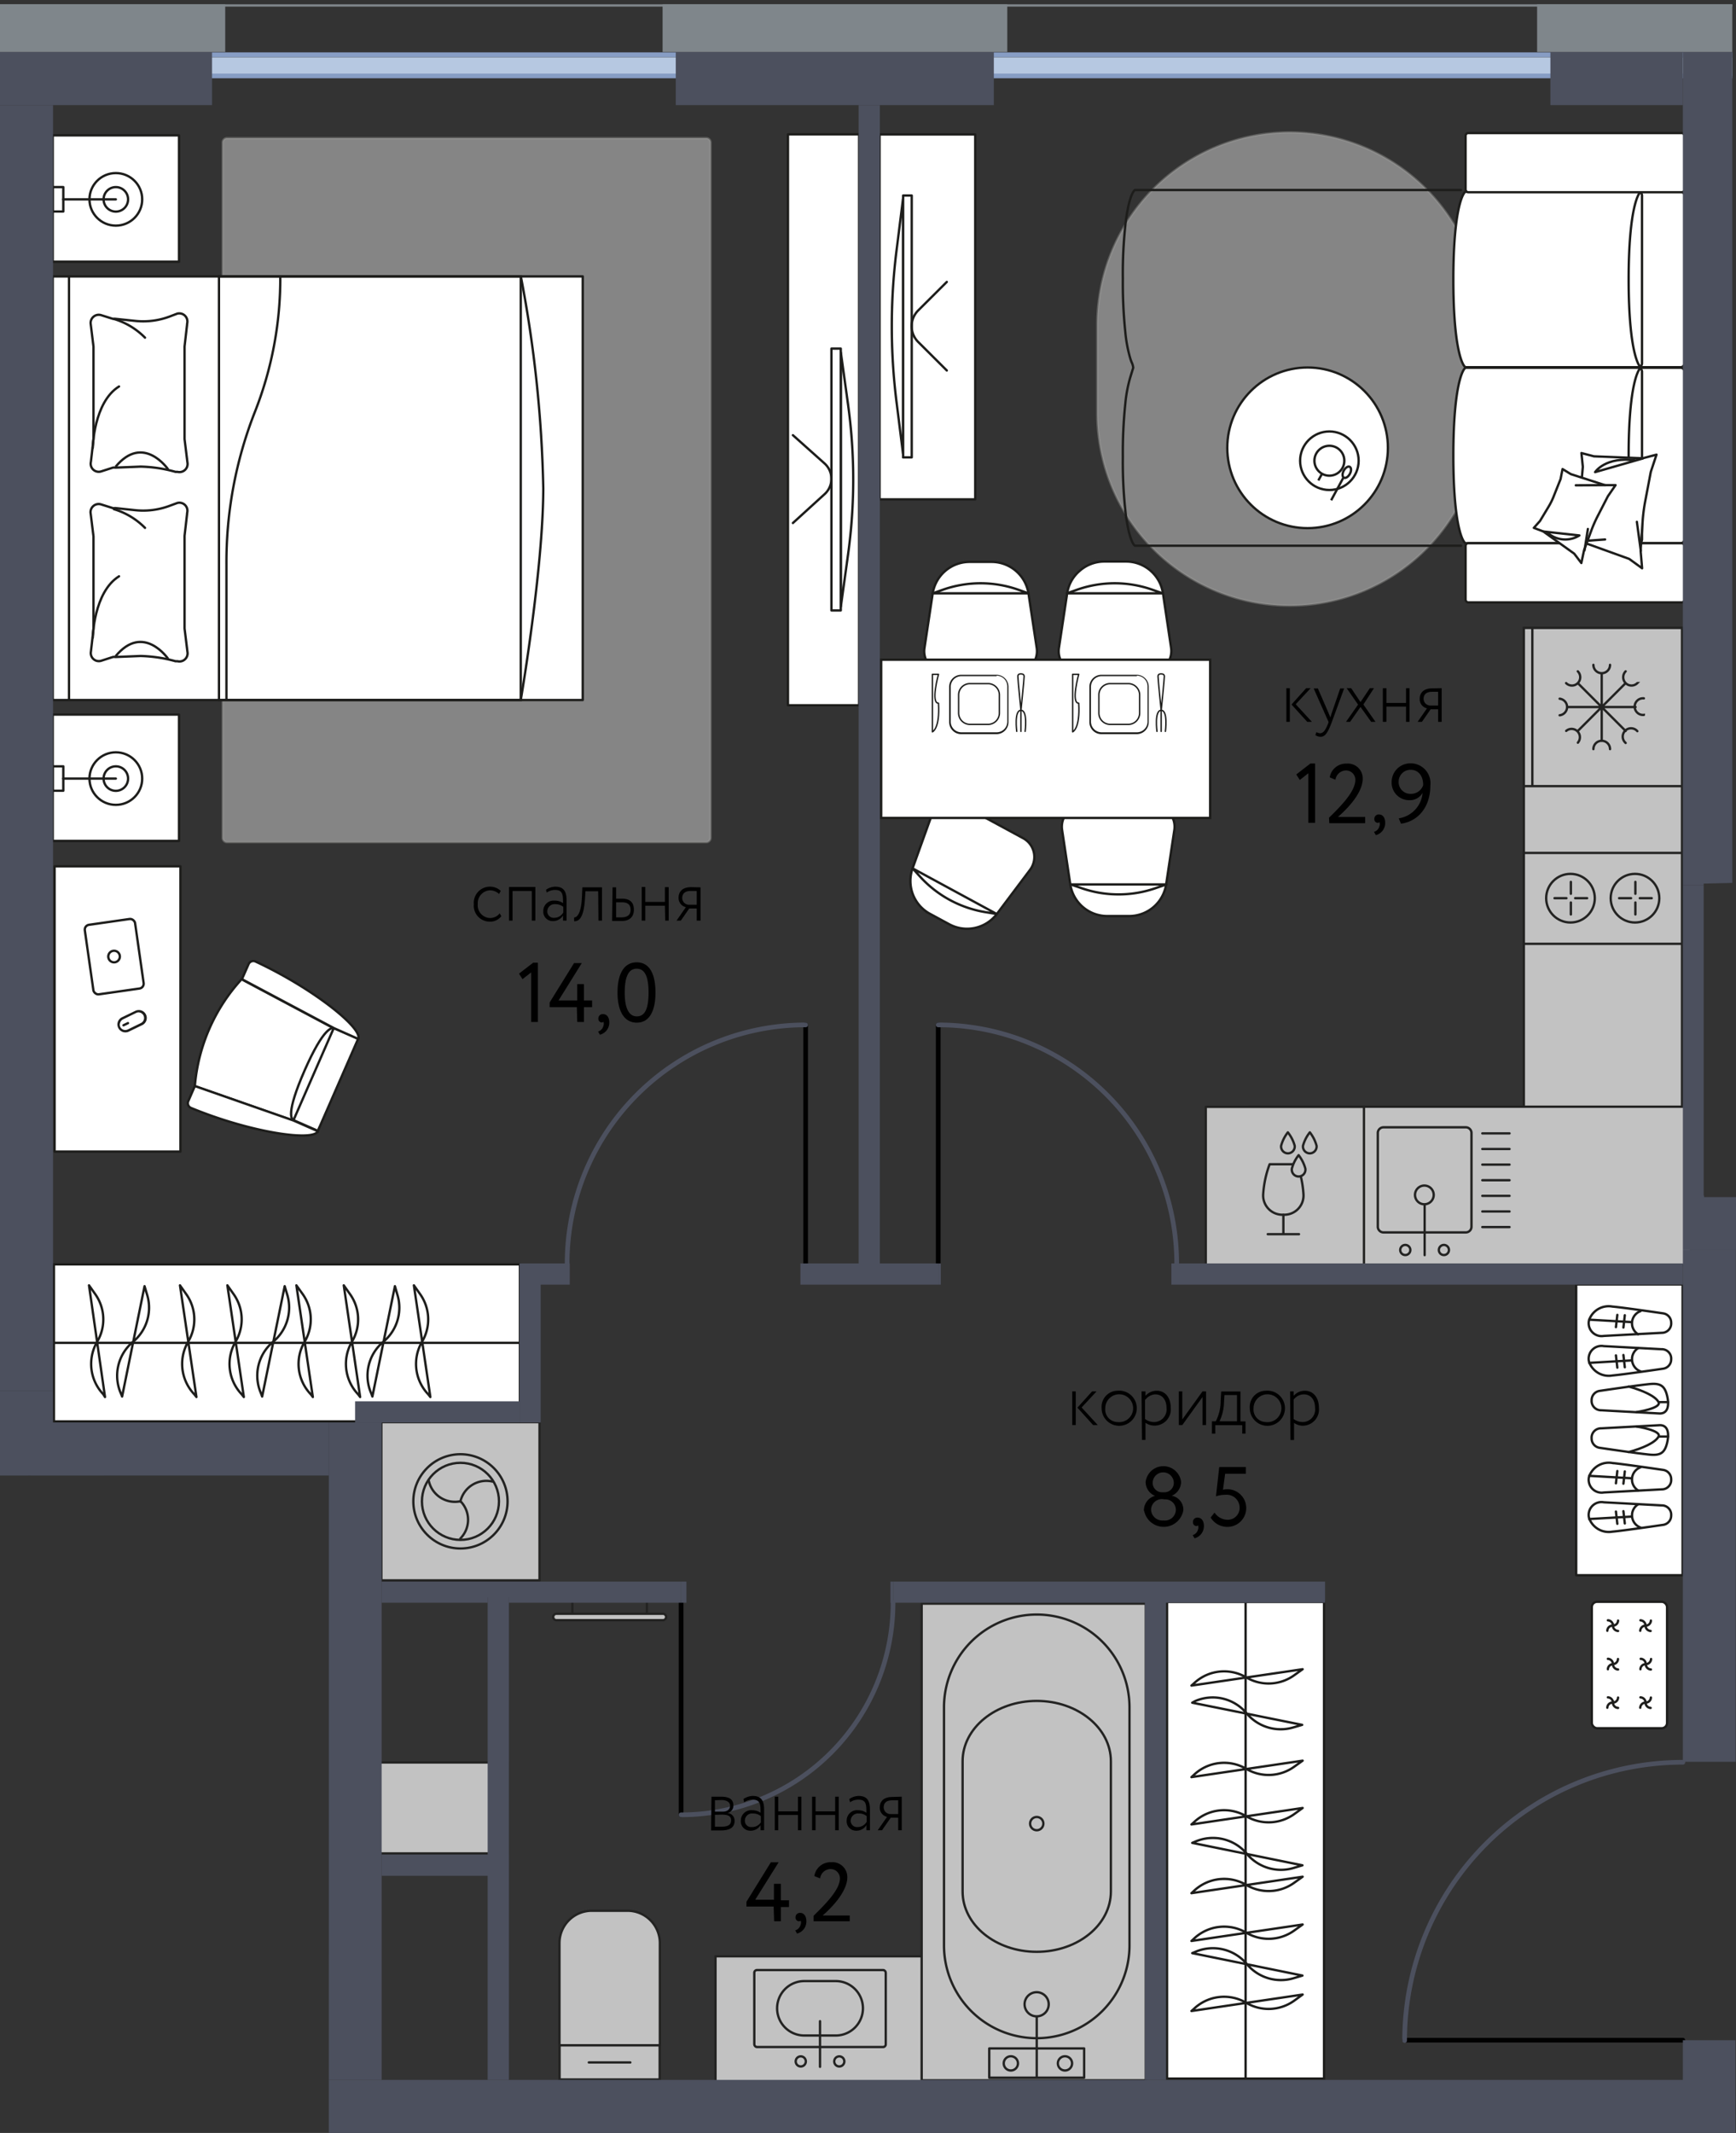 <svg version="1.1" xmlns="http://www.w3.org/2000/svg" xmlns:xlink="http://www.w3.org/1999/xlink" viewBox="281.74 0.475 185.683 228.088"><rect x="281.74" y="0.475" width="185.683" height="228.088" fill="#333333" stroke="none"/><path fill="none" d="M463.963 128.331v-33.37l3.063-.07V.761L281.74.475v157.788h35.17v70.3h150.453l.06-100.472-3.46.24z"></path><path fill="none" d="M461.411 8.767h-174.33v143.86h35.15v70.16h142.01v-34.45h-2.83V8.767z"></path><clipPath id="a"><path fill="none" d="M463.963 128.331v-33.37l3.063-.07V.761L281.74.475v157.788h35.17v70.3h150.453l.06-100.472-3.46.24z"></path></clipPath><g data-name="Layer 1-2" clip-path="url(#a)"><path fill="none" stroke="#878787" stroke-linecap="round" stroke-linejoin="round" stroke-width=".5" d="M193.87 109.223h87.87" data-name="зоны"></path><path d="M306.02 15.253h51.26a.46.46 0 0 1 .46.46v74.36a.46.46 0 0 1-.46.46h-51.26a.46.46 0 0 1-.46-.46v-74.36a.46.46 0 0 1 .46-.46Zm134.25 19.96v9.44a20.58 20.58 0 0 1-20.58 20.58 20.58 20.58 0 0 1-20.58-20.58v-9.44a20.58 20.58 0 0 1 20.58-20.58 20.58 20.58 0 0 1 20.58 20.58Z" opacity=".4" style="isolation:isolate" data-name="ковры" fill="#ffffff" stroke="#9d9d9c" stroke-miterlimit="10" stroke-width=".25"></path><g data-name="мебель-2"><path fill="#ffffff" stroke="#1d1d1b" stroke-linejoin="round" stroke-width=".25" d="M287.38 30.033h56.69v45.3h-56.69z"></path><path fill="none" stroke="#1d1d1b" stroke-miterlimit="10" stroke-width=".25" d="M305.16 30.033h32.28v45.3h-32.28z"></path><path d="m291.44 35.113.3 2.43v9.9l-.28 2.44a.86.86 0 0 0 1.11 1l1.24-.4a.75.75 0 0 1 .26 0l2.7-.11a14.91 14.91 0 0 1 3.74.56h.21a.87.87 0 0 0 1.07-1l-.31-2.5v-9.91l.29-2.51a.87.87 0 0 0-1.07-1l-.84.32a8.06 8.06 0 0 1-3.64.46l-2.17-.23a.78.78 0 0 1-.26 0l-1.24-.39a.87.87 0 0 0-1.11.94Z" fill="#ffffff" stroke="#1d1d1b" stroke-miterlimit="10" stroke-width=".25"></path><path d="M291.66 48.373s.09-4.88 2.81-6.57" fill="none" stroke="#1d1d1b" stroke-linecap="round" stroke-miterlimit="10" stroke-width=".25"></path><path d="M299.72 50.663s-2.65-3.87-5.62-.27" fill="none" stroke="#1d1d1b" stroke-miterlimit="10" stroke-width=".25"></path><path d="M293.92 34.583a7.84 7.84 0 0 1 3.33 2" fill="none" stroke="#1d1d1b" stroke-linecap="round" stroke-miterlimit="10" stroke-width=".25"></path><path d="m291.44 55.413.3 2.43v9.91l-.28 2.43a.86.86 0 0 0 1.11.95l1.24-.4a.75.75 0 0 1 .26 0l2.7-.11a15.39 15.39 0 0 1 3.74.56h.21a.87.87 0 0 0 1.07-1l-.31-2.5v-9.91l.29-2.51a.86.86 0 0 0-1.07-1l-.84.31a8.06 8.06 0 0 1-3.64.46l-2.17-.23a.78.78 0 0 1-.26 0l-1.24-.39a.87.87 0 0 0-1.11 1Z" fill="#ffffff" stroke="#1d1d1b" stroke-miterlimit="10" stroke-width=".25"></path><path d="M291.66 68.673s.09-4.87 2.81-6.57" fill="none" stroke="#1d1d1b" stroke-linecap="round" stroke-miterlimit="10" stroke-width=".25"></path><path d="M299.72 70.923s-2.65-3.87-5.62-.27" fill="none" stroke="#1d1d1b" stroke-miterlimit="10" stroke-width=".25"></path><path d="M293.92 54.923a7.84 7.84 0 0 1 3.33 2" fill="none" stroke="#1d1d1b" stroke-linecap="round" stroke-miterlimit="10" stroke-width=".25"></path><path d="M311.72 29.983a38.87 38.87 0 0 1-2.76 14.65 43.89 43.89 0 0 0-3 16.17v14.53m-16.84 0v-45.3m48.32 45.3s2.4-14 2.41-22.65a133.55 133.55 0 0 0-2.41-22.7" fill="none" stroke="#1d1d1b" stroke-miterlimit="10" stroke-width=".25"></path><path fill="#ffffff" stroke="#1d1d1b" stroke-linejoin="round" stroke-width=".25" d="M287.38 14.953h13.51v13.51h-13.51z"></path><ellipse cx="294.13" cy="21.793" rx="2.82" ry="2.81" fill="none" stroke="#1d1d1b" stroke-miterlimit="10" stroke-width=".25"></ellipse><circle cx="294.13" cy="21.793" r="1.31" fill="none" stroke="#1d1d1b" stroke-miterlimit="10" stroke-width=".25"></circle><path fill="none" stroke="#1d1d1b" stroke-linecap="round" stroke-linejoin="round" stroke-width=".25" d="M288.5 21.793h5.63"></path><path fill="none" stroke="#1d1d1b" stroke-linejoin="round" stroke-width=".25" d="M287.38 20.483h1.13v2.61h-1.13z"></path><path fill="#ffffff" stroke="#1d1d1b" stroke-linejoin="round" stroke-width=".25" d="M287.38 76.893h13.51v13.51h-13.51z"></path><ellipse cx="294.13" cy="83.733" rx="2.82" ry="2.81" fill="none" stroke="#1d1d1b" stroke-miterlimit="10" stroke-width=".25"></ellipse><circle cx="294.13" cy="83.733" r="1.31" fill="none" stroke="#1d1d1b" stroke-miterlimit="10" stroke-width=".25"></circle><path fill="none" stroke="#1d1d1b" stroke-linecap="round" stroke-linejoin="round" stroke-width=".25" d="M288.5 83.733h5.63"></path><path fill="none" stroke="#1d1d1b" stroke-linejoin="round" stroke-width=".25" d="M287.38 82.423h1.13v2.61h-1.13z"></path><circle cx="421.6" cy="48.363" r="8.59" fill="#ffffff" stroke="#1d1d1b" stroke-miterlimit="10" stroke-width=".25"></circle><circle cx="423.93" cy="49.743" r="3.13" fill="#ffffff" stroke="#1d1d1b" stroke-miterlimit="10" stroke-width=".25"></circle><circle cx="423.93" cy="49.743" r="1.6" fill="#ffffff" stroke="#1d1d1b" stroke-miterlimit="10" stroke-width=".25"></circle><path fill="none" stroke="#1d1d1b" stroke-miterlimit="10" stroke-width=".25" d="m423.16 51.113-.41.74m2.7-.34-1.33 2.46"></path><ellipse cx="425.795" cy="50.975" rx=".66" ry=".37" transform="rotate(-61.55 425.795 50.975)" fill="#ffffff" stroke="#1d1d1b" stroke-miterlimit="10" stroke-width=".25"></ellipse><path d="M461.49 58.563a.43.43 0 0 0 .43-.42v-17.93a.42.42 0 0 0-.43-.41h-4.23a.16.16 0 0 0-.1.07.48.48 0 0 0-.23-.07h-18.41c-.24 0-1.33 1.65-1.33 9.38s1.09 9.38 1.33 9.38h18.42a.48.48 0 0 0 .23-.07.22.22 0 0 0 .1.07Z" fill="#ffffff"></path><path d="M437.19 49.183c0-7.73 1.09-9.38 1.33-9.38h18.42a.42.42 0 0 1 .43.41v17.93a.42.42 0 0 1-.42.42h-18.43c-.26 0-1.33-1.64-1.33-9.38Z" fill="none" stroke="#1d1d1b" stroke-miterlimit="10" stroke-width=".25"></path><path d="M455.94 49.183c0-7.73 1.1-9.38 1.33-9.38h4.22a.42.42 0 0 1 .43.41v17.93a.43.43 0 0 1-.43.42h-4.23c-.22 0-1.32-1.64-1.32-9.38Z" fill="none" stroke="#1d1d1b" stroke-miterlimit="10" stroke-width=".25"></path><path d="M461.49 39.743a.43.43 0 0 0 .43-.42v-17.93a.43.43 0 0 0-.43-.42h-4.23a.22.22 0 0 0-.1.07.48.48 0 0 0-.23-.07h-18.41c-.24 0-1.33 1.66-1.33 9.38s1.09 9.39 1.33 9.39h18.42a.4.4 0 0 0 .23-.08c0 .05.08.08.1.08Z" fill="#ffffff"></path><path d="M437.19 30.353c0-7.72 1.09-9.38 1.33-9.38h18.42a.42.42 0 0 1 .43.41v17.94a.42.42 0 0 1-.42.42h-18.43c-.26 0-1.33-1.66-1.33-9.39Z" fill="none" stroke="#1d1d1b" stroke-miterlimit="10" stroke-width=".25"></path><path d="M455.94 30.353c0-7.72 1.1-9.38 1.33-9.38h4.22a.43.43 0 0 1 .43.42v17.93a.43.43 0 0 1-.43.42h-4.23c-.22 0-1.32-1.66-1.32-9.39Z" fill="none" stroke="#1d1d1b" stroke-miterlimit="10" stroke-width=".25"></path><rect x="438.5" y="14.703" width="23.41" height="6.33" rx=".28" fill="#ffffff" stroke="#1d1d1b" stroke-miterlimit="10" stroke-width=".25"></rect><rect x="438.5" y="58.563" width="23.41" height="6.33" rx=".28" fill="#ffffff" stroke="#1d1d1b" stroke-miterlimit="10" stroke-width=".25"></rect><path d="m449.26 58.243 1.5.11 5.24 1.89 1.38 1-.16-1.88.21-3.07a18.873 18.873 0 0 1 .29-2.26l.59-3.1.61-1.84-1.49.39h0l-5.2-.21h0l-1.34-.35.15 1.47-.22 2.5a12.092 12.092 0 0 1-.31 1.8l-.6 2.33-.65 1.22Z" fill="#ffffff" stroke="#1d1d1b" stroke-linecap="round" stroke-linejoin="round" stroke-width=".25"></path><path fill="none" stroke="#1d1d1b" stroke-linecap="round" stroke-linejoin="round" stroke-width=".25" d="m453.42 58.163-2.64.19"></path><path d="m457.45 49.503-5.1 1.46s1.1-1.72 4.38-1.25" fill="#ffffff" stroke="#1d1d1b" stroke-linecap="round" stroke-linejoin="round" stroke-width=".25"></path><path fill="none" stroke="#1d1d1b" stroke-linecap="round" stroke-linejoin="round" stroke-width=".25" d="m457.24 59.383-.42-3.11"></path><path d="m445.8 56.923 1 .38 3.32 2.38.76 1 .29-1.37.79-2.14a14.333 14.333 0 0 1 .69-1.55l1.07-2.08.82-1.19h-1.14l-3.65-1.18h0l-.88-.54-.21 1.07-.69 1.73a7.24 7.24 0 0 1-.59 1.22l-.92 1.53-.66.74Z" fill="#ffffff" stroke="#1d1d1b" stroke-linecap="round" stroke-linejoin="round" stroke-width=".25"></path><path d="m446.85 57.313 3.82.42a2.84 2.84 0 0 1-3.51-.39" fill="#ffffff" stroke="#1d1d1b" stroke-linecap="round" stroke-linejoin="round" stroke-width=".25"></path><path fill="none" stroke="#1d1d1b" stroke-linecap="round" stroke-linejoin="round" stroke-width=".25" d="m453.45 52.353-3.16.02m.93 6.96.36-2.29m-13.57-36.25h-34.85c-.11 0-.45.42-.75 1.82-.07.35-.15.76-.22 1.24a47.726 47.726 0 0 0-.35 6.43h0a50.38 50.38 0 0 0 .26 5.66 14.92 14.92 0 0 0 .54 2.88c.05.15.09.28.14.39a1.74 1.74 0 0 1 .17.59l-.31 1a14.92 14.92 0 0 0-.54 2.88 50.38 50.38 0 0 0-.26 5.66h0a48 48 0 0 0 .35 6.44c.07.48.15.88.22 1.23.3 1.4.64 1.82.75 1.82h34.85"></path><path fill="#ffffff" stroke="#1d1d1b" stroke-miterlimit="10" stroke-width=".25" d="M467.32 72.273h75.09v16.92h-75.09z"></path><path fill="none" stroke="#1d1d1b" stroke-miterlimit="10" stroke-width=".25" d="M542.41 80.743h-75.09"></path><path fill="#ffffff" stroke="#1d1d1b" stroke-miterlimit="10" stroke-width=".25" d="M287.51 135.683h49.84v16.79h-49.84z"></path><path fill="none" stroke="#1d1d1b" stroke-miterlimit="10" stroke-width=".25" d="M287.51 144.073h49.84"></path><path d="M404.72 72.413h-7.46a2.3 2.3 0 0 1-2.26-2.63l.88-5.83a3.92 3.92 0 0 1 1.34-2.43 4 4 0 0 1 2.59-1h2.38a4 4 0 0 1 3.94 3.39l.87 5.83a2.28 2.28 0 0 1-2.25 2.63l-.03.04Z" fill="#ffffff" stroke="#1d1d1b" stroke-miterlimit="10" stroke-width=".25"></path><path d="M406.1 63.923h-10.25l1.05-.37a12.1 12.1 0 0 1 8.14 0Z" fill="none" stroke="#1d1d1b" stroke-linejoin="round" stroke-width=".25"></path><path d="M390.37 72.413h-7.49a2.25 2.25 0 0 1-1.73-.8 2.29 2.29 0 0 1-.53-1.83l.88-5.83a4 4 0 0 1 3.93-3.39h2.38a4 4 0 0 1 3.94 3.39l.88 5.83a2.3 2.3 0 0 1-2.26 2.63Z" fill="#ffffff" stroke="#1d1d1b" stroke-miterlimit="10" stroke-width=".25"></path><path d="M391.75 63.923H381.5l1.05-.37a12.13 12.13 0 0 1 8.15 0Z" fill="none" stroke="#1d1d1b" stroke-linejoin="round" stroke-width=".25"></path><path d="m384.59 86.543 6.59 3.57a2.28 2.28 0 0 1 .73 3.38l-3.55 4.72a4 4 0 0 1-5.08 1.1l-2.09-1.13a4 4 0 0 1-1.84-4.85l2-5.56a2.3 2.3 0 0 1 3.24-1.23Z" fill="#ffffff" stroke="#1d1d1b" stroke-miterlimit="10" stroke-width=".25"></path><path d="m379.35 93.333 9 4.88-1.1-.18a12.11 12.11 0 0 1-7.16-3.88Z" fill="none" stroke="#1d1d1b" stroke-linejoin="round" stroke-width=".25"></path><path d="M397.6 86.583h7.49a2.3 2.3 0 0 1 2.26 2.63l-.88 5.84a4 4 0 0 1-3.94 3.38h-2.38a4 4 0 0 1-3.93-3.38l-.88-5.84a2.3 2.3 0 0 1 2.26-2.63Z" fill="#ffffff" stroke="#1d1d1b" stroke-miterlimit="10" stroke-width=".25"></path><path d="M396.26 95.053h10.25l-1.06.36a12.1 12.1 0 0 1-8.14 0Z" fill="none" stroke="#1d1d1b" stroke-linejoin="round" stroke-width=".25"></path><path fill="#ffffff" stroke="#1d1d1b" stroke-miterlimit="10" stroke-width=".25" d="M375.99 71.023h35.19v16.92h-35.19z"></path><path d="M399.57 72.663h3.78a1.21 1.21 0 0 1 1.21 1.21v3.78a1.21 1.21 0 0 1-1.21 1.21h-3.78a1.21 1.21 0 0 1-1.21-1.21v-3.78a1.21 1.21 0 0 1 1.21-1.21Z" fill="#ffffff"></path><path d="M403.34 72.733a1.14 1.14 0 0 1 1.14 1.14v3.77a1.14 1.14 0 0 1-1.14 1.14h-3.77a1.14 1.14 0 0 1-1.14-1.14v-3.72a1.14 1.14 0 0 1 1.14-1.14h3.77m0-.15h-3.77a1.29 1.29 0 0 0-1.31 1.27v3.79a1.29 1.29 0 0 0 1.29 1.29h3.77a1.29 1.29 0 0 0 1.29-1.29v-3.77a1.29 1.29 0 0 0-1.29-1.29Z" fill="#1d1d1b"></path><path d="M400.48 73.573h1.94a1.21 1.21 0 0 1 1.21 1.21v1.94a1.21 1.21 0 0 1-1.21 1.21h-1.94a1.21 1.21 0 0 1-1.21-1.21v-1.94a1.21 1.21 0 0 1 1.21-1.21Z" fill="#ffffff"></path><path d="M402.42 73.653a1.14 1.14 0 0 1 1.14 1.14v1.93a1.14 1.14 0 0 1-1.14 1.14h-1.93a1.14 1.14 0 0 1-1.14-1.14v-1.93a1.14 1.14 0 0 1 1.14-1.14h1.93m0-.15h-1.93a1.28 1.28 0 0 0-1.29 1.27v1.95a1.29 1.29 0 0 0 1.29 1.29h1.93a1.29 1.29 0 0 0 1.29-1.29v-1.93a1.29 1.29 0 0 0-1.29-1.29Z" fill="#1d1d1b"></path><path d="M396.47 72.583v6.15h0s.82-.31.65-3.06c-.86 0 0-3.09 0-3.09Zm9.92 6.1s.3-2.25-.45-2.25h0v2.25m-.45 0s-.3-2.25.45-2.25h0v2.25m0-2.25s.34-3.33.34-3.63-.34-.26-.34-.26-.34-.05-.34.26.34 3.63.34 3.63Z" fill="#ffffff" stroke="#1d1d1b" stroke-linecap="round" stroke-linejoin="round" stroke-width=".15"></path><path d="M384.57 72.663h3.78a1.21 1.21 0 0 1 1.21 1.21v3.78a1.21 1.21 0 0 1-1.21 1.21h-3.78a1.21 1.21 0 0 1-1.21-1.21v-3.78a1.21 1.21 0 0 1 1.21-1.21Z" fill="#ffffff"></path><path d="M388.34 72.733a1.14 1.14 0 0 1 1.14 1.14v3.77a1.14 1.14 0 0 1-1.14 1.14h-3.77a1.14 1.14 0 0 1-1.14-1.14v-3.72a1.14 1.14 0 0 1 1.14-1.14h3.77m0-.15h-3.77a1.29 1.29 0 0 0-1.31 1.27v3.79a1.29 1.29 0 0 0 1.29 1.29h3.77a1.29 1.29 0 0 0 1.29-1.29v-3.77a1.29 1.29 0 0 0-1.29-1.29Z" fill="#1d1d1b"></path><path d="M385.48 73.573h1.94a1.21 1.21 0 0 1 1.21 1.21v1.94a1.21 1.21 0 0 1-1.21 1.21h-1.94a1.21 1.21 0 0 1-1.21-1.21v-1.94a1.21 1.21 0 0 1 1.21-1.21Z" fill="#ffffff"></path><path d="M387.42 73.653a1.14 1.14 0 0 1 1.14 1.14v1.93a1.14 1.14 0 0 1-1.14 1.14h-1.93a1.14 1.14 0 0 1-1.14-1.14v-1.93a1.14 1.14 0 0 1 1.14-1.14h1.93m0-.15h-1.93a1.28 1.28 0 0 0-1.29 1.27v1.95a1.29 1.29 0 0 0 1.29 1.29h1.93a1.29 1.29 0 0 0 1.29-1.29v-1.93a1.29 1.29 0 0 0-1.29-1.29Z" fill="#1d1d1b"></path><path d="M381.47 72.583v6.15h0s.82-.31.65-3.06c-.86 0 0-3.09 0-3.09Zm9.92 6.1s.3-2.25-.45-2.25h0v2.25m-.45 0s-.3-2.25.45-2.25h0v2.25m0-2.25s.34-3.33.34-3.63-.34-.26-.34-.26-.33-.05-.33.26.33 3.63.33 3.63Z" fill="#ffffff" stroke="#1d1d1b" stroke-linecap="round" stroke-linejoin="round" stroke-width=".15"></path><path fill="#ffffff" stroke="#1d1d1b" stroke-linejoin="round" stroke-width=".25" d="M375.82 14.853h10.23v39.02h-10.23z"></path><path d="M377.62 43.363a65.001 65.001 0 0 1 0-16l.71-5.65v27.3l-.71-5.65Z" fill="#ffffff" stroke="#1d1d1b" stroke-miterlimit="10" stroke-width=".25"></path><path d="M378.33 49.383h.93v-28h-.92v28Z" fill="#ffffff" stroke="#1d1d1b" stroke-linejoin="round" stroke-width=".25"></path><path d="m383.01 40.093-3.07-3.06a2.38 2.38 0 0 1 0-3.35l3.07-3.06" fill="none" stroke="#1d1d1b" stroke-linecap="round" stroke-miterlimit="10" stroke-width=".25"></path><path fill="#ffffff" stroke="#1d1d1b" stroke-linejoin="round" stroke-width=".25" d="M366.02 14.843h7.61v61.05h-7.61z"></path><path d="M372.45 43.753a58.36 58.36 0 0 1 0 16l-.78 5.64v-27.28Z" fill="#ffffff" stroke="#1d1d1b" stroke-miterlimit="10" stroke-width=".25"></path><path d="M371.67 37.753h-1v28h1Z" fill="#ffffff" stroke="#1d1d1b" stroke-linejoin="round" stroke-width=".25"></path><path d="m366.55 47.013 3.36 3a2.21 2.21 0 0 1 0 3.33l-3.36 3.06" fill="none" stroke="#1d1d1b" stroke-linecap="round" stroke-miterlimit="10" stroke-width=".25"></path><path d="m317.45 110.463 2.6 1.13-4.31 9.85-2.6-1.14-10.56-3.68a19.22 19.22 0 0 1 5-11.43Z" fill="#ffffff"></path><path d="M302.58 116.623a19.28 19.28 0 0 1 5-11.43l9.85 5.24-4.32 9.88Z" fill="none" stroke="#1d1d1b" stroke-miterlimit="10" stroke-width=".25"></path><path d="M314.33 114.923c-2.05 4.68-1.4 5.24-1.19 5.34l2.6 1.14 4.31-9.85-2.6-1.13c-.19-.06-1.08-.13-3.12 4.5Z" fill="none" stroke="#1d1d1b" stroke-linejoin="round" stroke-width=".25"></path><path d="M320.06 111.573c.5-1.14-4.85-5.42-11-8.28a.55.55 0 0 0-.728.275l-.002.005-.71 1.61 9.85 5.24Zm-4.32 9.87c-.5 1.14-7.27.11-13.57-2.49a.55.55 0 0 1-.294-.72l.004-.01.7-1.61 10.54 3.68 2.62 1.15Z" fill="#ffffff" stroke="#1d1d1b" stroke-miterlimit="10" stroke-width=".25"></path><path fill="#ffffff" stroke="#1d1d1b" stroke-linejoin="round" stroke-width=".25" d="M287.58 93.113h13.46v30.51h-13.46z"></path><rect x="291.243" y="99.021" width="5.43" height="7.51" rx=".52" transform="rotate(-8.13 293.958 102.776)" fill="#ffffff" stroke="#1d1d1b" stroke-linejoin="round" stroke-width=".25"></rect><circle cx="293.94" cy="102.763" r=".62" fill="#ffffff" stroke="#1d1d1b" stroke-linejoin="round" stroke-width=".25"></circle><path d="M295.14 110.743a.72.72 0 0 1-.32-1.38l1.41-.68a.67.67 0 0 1 .31-.07.72.72 0 0 1 .66.4.75.75 0 0 1-.34 1l-1.41.68a.67.67 0 0 1-.31.07Z" fill="#ffffff"></path><path d="M296.54 108.733a.61.61 0 0 1 .55.34.6.6 0 0 1-.28.8l-1.41.69a.6.6 0 0 1-.8-.28.53.53 0 0 1 0-.46.59.59 0 0 1 .3-.34l1.41-.69a.58.58 0 0 1 .26-.06m0-.25a.84.84 0 0 0-.37.09l-1.41.68a.85.85 0 0 0 .38 1.62.84.84 0 0 0 .37-.09l1.41-.68a.85.85 0 0 0-.38-1.62Z" fill="#1d1d1b"></path><path fill="none" stroke="#1d1d1b" stroke-linecap="round" stroke-miterlimit="10" stroke-width=".25" d="m294.95 110.113.48-.23"></path><path fill="#ffffff" stroke="#1d1d1b" stroke-linejoin="round" stroke-width=".25" d="M450.33 137.823h11.38v31.1h-11.38z"></path><path d="M451.98 154.293a1 1 0 0 0 .84 1s4.36.65 5.45.74 1.54-.22 1.79-1.29.05-1.93-.87-1.86l-6.35.34a1 1 0 0 0-.86 1.07Z" fill="#ffffff" stroke="#1d1d1b" stroke-miterlimit="10" stroke-width=".25"></path><path d="M456.79 153.023s2.69.41 2.35 1.07-1.78 1.28-3.21 1.66m3.21-1.66h1.02" fill="none" stroke="#1d1d1b" stroke-linecap="round" stroke-linejoin="round" stroke-width=".25"></path><path d="M451.98 150.213a1 1 0 0 1 .84-1s4.36-.65 5.45-.74 1.54.22 1.79 1.29.05 1.92-.87 1.86l-6.35-.35a1 1 0 0 1-.86-1.06Z" fill="#ffffff" stroke="#1d1d1b" stroke-miterlimit="10" stroke-width=".25"></path><path d="M456.79 151.473s2.69-.4 2.35-1.06-1.78-1.28-3.21-1.67m3.21 1.67h1.02" fill="none" stroke="#1d1d1b" stroke-linecap="round" stroke-linejoin="round" stroke-width=".25"></path><path d="M460.49 162.533a1 1 0 0 1-.84 1s-4.36.64-5.45.73a2.23 2.23 0 0 1-2.5-1.48 1.37 1.37 0 0 1 1.58-1.66l6.34.34a1 1 0 0 1 .87 1.07Z" fill="#ffffff" stroke="#1d1d1b" stroke-miterlimit="10" stroke-width=".25"></path><path d="M456.95 161.343a1.39 1.39 0 0 0 .26 2.48m-5.49-.91 4.53-.26m-1.52.77-.15-1.31m.95 1.27-.15-1.31" fill="none" stroke="#1d1d1b" stroke-linecap="round" stroke-linejoin="round" stroke-width=".25"></path><path d="M460.49 158.663a1 1 0 0 0-.84-1s-4.36-.64-5.45-.74a2.23 2.23 0 0 0-2.5 1.48 1.38 1.38 0 0 0 1.58 1.67l6.34-.34a1 1 0 0 0 .87-1.07Z" fill="#ffffff" stroke="#1d1d1b" stroke-miterlimit="10" stroke-width=".25"></path><path d="M456.95 159.853a1.38 1.38 0 0 1 .26-2.47m-5.49.91 4.53.26m-1.52-.77-.15 1.31m.95-1.27-.15 1.31" fill="none" stroke="#1d1d1b" stroke-linecap="round" stroke-linejoin="round" stroke-width=".25"></path><path d="M460.49 145.833a1 1 0 0 1-.84 1s-4.36.64-5.45.73a2.23 2.23 0 0 1-2.5-1.48 1.37 1.37 0 0 1 1.58-1.66l6.34.34a1 1 0 0 1 .87 1.07Z" fill="#ffffff" stroke="#1d1d1b" stroke-miterlimit="10" stroke-width=".25"></path><path d="M456.95 144.643a1.39 1.39 0 0 0 .26 2.48m-5.49-.91 4.53-.26m-1.52.77-.15-1.31m.95 1.27-.15-1.31" fill="none" stroke="#1d1d1b" stroke-linecap="round" stroke-linejoin="round" stroke-width=".25"></path><path d="M460.49 141.923a1 1 0 0 0-.84-1s-4.36-.64-5.45-.73a2.22 2.22 0 0 0-2.5 1.47 1.38 1.38 0 0 0 1.58 1.67l6.34-.34a1 1 0 0 0 .87-1.07Z" fill="#ffffff" stroke="#1d1d1b" stroke-miterlimit="10" stroke-width=".25"></path><path d="M456.95 143.153a1.38 1.38 0 0 1 .26-2.47m-5.49.91 4.53.26m-1.52-.77-.15 1.31m.95-1.27-.15 1.31" fill="none" stroke="#1d1d1b" stroke-linecap="round" stroke-linejoin="round" stroke-width=".25"></path><rect x="452" y="171.763" width="8.05" height="13.52" rx=".57" fill="#ffffff" stroke="#1d1d1b" stroke-miterlimit="10" stroke-width=".25"></rect><path d="M454.26 182.523a.56.56 0 0 0-.54-.54m.54.59a.57.57 0 0 0 .55.54m-.61-.57a.56.56 0 0 0-.54.55m.6-.55a.56.56 0 0 0 .55-.54m-.55-3.59a.56.56 0 0 0-.54-.55m.54.59a.58.58 0 0 0 .55.55m-.55-.57a.56.56 0 0 0-.54.54m.54-.54a.57.57 0 0 0 .54-.55m-.54-3.59a.56.56 0 0 0-.54-.55m.54.59a.58.58 0 0 0 .55.55m-.61-.57a.56.56 0 0 0-.54.55m.6-.55a.56.56 0 0 0 .55-.54m2.94 8.75a.57.57 0 0 0-.55-.54m.55.59a.57.57 0 0 0 .54.54m-.56-.57a.58.58 0 0 0-.55.55m.59-.55a.56.56 0 0 0 .55-.54m-.55-3.59a.56.56 0 0 0-.54-.55m.54.59a.58.58 0 0 0 .55.55m-.57-.57a.56.56 0 0 0-.55.54m.59-.54a.58.58 0 0 0 .55-.55m-.59-3.59a.58.58 0 0 0-.55-.55m.55.59a.57.57 0 0 0 .54.55m-.56-.57a.58.58 0 0 0-.55.55m.59-.55a.56.56 0 0 0 .55-.54" fill="none" stroke="#1d1d1b" stroke-linecap="round" stroke-miterlimit="10" stroke-width=".25"></path><path d="m321.57 149.813 2.41-11.8.29 1a4.74 4.74 0 0 1-1.52 4.94h0a4.72 4.72 0 0 0-1.31 5.51Zm-1.31.05-1.75-11.94.63.89a4.65 4.65 0 0 1 .25 5.13h0a4.71 4.71 0 0 0 .64 5.62Zm7.51 0-1.76-11.94.63.89a4.67 4.67 0 0 1 .25 5.13h0a4.7 4.7 0 0 0 .64 5.62Zm-12.57 0-1.76-11.94.64.89a4.67 4.67 0 0 1 .25 5.13h0a4.68 4.68 0 0 0 .64 5.62Zm-5.42-.05 2.41-11.8.3 1a4.76 4.76 0 0 1-1.53 4.94h0a4.72 4.72 0 0 0-1.31 5.51Zm-14.98 0 2.4-11.8.3 1a4.74 4.74 0 0 1-1.52 4.94h0a4.71 4.71 0 0 0-1.32 5.51Zm-1.83.05-1.71-11.94.63.89a4.67 4.67 0 0 1 .25 5.13h0a4.7 4.7 0 0 0 .64 5.62Zm14.85 0-1.76-11.94.63.89a4.67 4.67 0 0 1 .25 5.13h0a4.7 4.7 0 0 0 .64 5.62Zm-5.07 0-1.76-11.94.63.89a4.65 4.65 0 0 1 .25 5.13h0a4.71 4.71 0 0 0 .64 5.62Z" fill="#ffffff" stroke="#1d1d1b" stroke-linecap="round" stroke-linejoin="round" stroke-width=".25"></path><path fill="#ffffff" stroke="#1d1d1b" stroke-miterlimit="10" stroke-width=".25" d="M406.57 171.783h16.79v50.97h-16.79z"></path><path fill="none" stroke="#1d1d1b" stroke-miterlimit="10" stroke-width=".25" d="M414.97 171.793v50.97"></path><path d="m409.26 209.333 11.79 2.4-1 .3a4.74 4.74 0 0 1-4.94-1.52h0a4.73 4.73 0 0 0-5.51-1.32Zm-.08-1.3 11.89-1.76-.88.63a4.69 4.69 0 0 1-5.14.25h0a4.68 4.68 0 0 0-5.61.64Zm0 7.49 11.89-1.76-.88.64a4.69 4.69 0 0 1-5.14.25h0a4.67 4.67 0 0 0-5.61.64Zm0-12.6 11.89-1.76-.88.63a4.67 4.67 0 0 1-5.14.25h0a4.7 4.7 0 0 0-5.61.64Zm.08-5.38 11.79 2.4-1 .3a4.74 4.74 0 0 1-4.94-1.52h0a4.73 4.73 0 0 0-5.51-1.32Zm0-14.99 11.76 2.37-1 .29a4.74 4.74 0 0 1-4.94-1.52h0a4.72 4.72 0 0 0-5.51-1.31Zm-.08-1.83 11.89-1.75-.88.63a4.69 4.69 0 0 1-5.14.25h0a4.68 4.68 0 0 0-5.61.64Zm0 14.85 11.89-1.76-.88.64a4.71 4.71 0 0 1-5.14.25h0a4.67 4.67 0 0 0-5.61.64Zm0-5.06 11.89-1.76-.88.63a4.69 4.69 0 0 1-5.14.25h0a4.68 4.68 0 0 0-5.61.64Z" fill="#ffffff" stroke="#1d1d1b" stroke-linecap="round" stroke-linejoin="round" stroke-width=".25"></path></g><g data-name="кухня" opacity=".7" stroke="#1d1d1b" stroke-width=".25"><path fill="#ffffff" stroke-miterlimit="10" d="M444.73 67.623h16.92v68.16h-16.92z"></path><path fill="#ffffff" stroke-miterlimit="10" d="M415.43 118.823h47.17v16.92h-47.17z"></path><path fill="#ffffff" stroke-linejoin="round" d="M444.73 67.623h16.92v16.92h-16.92z"></path><path fill="none" stroke-miterlimit="10" d="M445.64 67.623v16.92"></path><path fill="none" stroke-linecap="round" stroke-miterlimit="10" d="M453.06 79.703v-7.24m-3.62 3.62h7.24m-1.06 2.56-5.12-5.12m0 5.12 5.12-5.12m1.95 3.4a.89.89 0 1 1 0-1.77m-9.01.04a.89.89 0 0 1 0 1.77m5.39-5.39a.89.89 0 0 1-1.78 0m0 9.01a.89.89 0 0 1 1.78 0m-3.45-8.32a.89.89 0 0 1 .001 1.26h-.001a.88.88 0 0 1-1.245.006l-.005-.006m6.37 6.4a.89.89 0 1 1 1.25-1.26m-7.61-.03a.89.89 0 0 1 1.25 1.26m6.36-6.37a.88.88 0 0 1-1.244.006l-.006-.006a.89.89 0 0 1-.001-1.258l.001-.002"></path><path fill="#ffffff" stroke-linecap="round" stroke-linejoin="round" d="M410.71 118.833h16.92v16.92h-16.92z"></path><path d="M421.16 128.193a11.23 11.23 0 0 0-.68-3.22h-2.94a11.1 11.1 0 0 0-.69 3.22 2.06 2.06 0 0 0 1.936 2.178q.087.005.174.002h.1a2.05 2.05 0 0 0 2.103-1.995q.003-.092-.003-.185Z" fill="none" stroke-linecap="round" stroke-linejoin="round"></path><path d="M419.92 125.433a.73.73 0 1 0 1.44 0 4 4 0 0 0-.72-1.43 4 4 0 0 0-.72 1.43Z" fill="#ffffff" stroke-linecap="round" stroke-linejoin="round"></path><path d="M421.11 122.993a.73.73 0 1 0 1.45 0 4 4 0 0 0-.72-1.43 4 4 0 0 0-.73 1.43Zm-2.34 0a.73.73 0 1 0 1.45 0 4 4 0 0 0-.73-1.43 4 4 0 0 0-.72 1.43Zm.24 7.39v2.07m1.67 0h-3.34" fill="none" stroke-linecap="round" stroke-linejoin="round"></path><path fill="#ffffff" stroke-linejoin="round" d="M444.73 91.683h16.92v9.72h-16.92z"></path><circle cx="456.62" cy="96.523" r="2.6" fill="none" stroke-miterlimit="10"></circle><circle cx="449.72" cy="96.523" r="2.6" fill="none" stroke-miterlimit="10"></circle><path fill="none" stroke-linecap="round" stroke-miterlimit="10" d="M457.13 96.523h1.28m-3.49 0h1.28m.46.46v1.28m0-3.48v1.27m-6.44.47h1.28m-3.49 0h1.28m.47.46v1.28m0-3.48v1.27"></path><path d="M432.59 134.153a.54.54 0 1 0-.55.53h.02a.54.54 0 0 0 .53-.53Zm4.13 0a.54.54 0 1 0-.55.53h.01a.54.54 0 0 0 .54-.53Zm-7.61-12.51a.61.61 0 0 1 .6-.62h8.81a.61.61 0 0 1 .61.61v10.01a.61.61 0 0 1-.6.62h-8.81a.61.61 0 0 1-.61-.61v-.01Z" fill="#ffffff" stroke-miterlimit="10"></path><path d="M435.09 128.253a1 1 0 1 0-1 1 1 1 0 0 0 1-1Z" fill="#ffffff" stroke-miterlimit="10"></path><path fill="none" stroke-linecap="round" stroke-miterlimit="10" d="M440.29 131.693h2.91m-2.91-1.67h2.91m-2.91-1.67h2.91m-2.91-1.67h2.91m-2.91-1.67h2.91m-2.91-1.67h2.91m-2.91-1.67h2.91m-9.08 13.02v-5.31"></path></g><g data-name="санузел" opacity=".7" stroke="#1d1d1b" stroke-width=".25"><path fill="#ffffff" stroke-linejoin="round" d="M273.82 195.783h19.21v13.37h-19.21z"></path><rect x="276.42" y="197.503" width="14.06" height="8.23" rx=".28" fill="#ffffff" stroke-miterlimit="10"></rect><path d="M281.78 198.683h3.36a2.91 2.91 0 0 1 2.91 2.91 2.91 2.91 0 0 1-2.91 2.91h-3.36a2.91 2.91 0 0 1-2.91-2.91 2.91 2.91 0 0 1 2.91-2.91Z" fill="none" stroke-miterlimit="10"></path><path d="M281.93 207.313a.54.54 0 1 0-.54.54.54.54 0 0 0 .54-.54Zm4.13 0a.54.54 0 1 0-.54.54.54.54 0 0 0 .54-.54Z" fill="#ffffff" stroke-miterlimit="10"></path><path fill="none" stroke-linecap="round" stroke-miterlimit="10" d="M283.46 207.853v-4.87"></path><path fill="#ffffff" stroke-linejoin="round" d="M358.27 209.673h22.16v13.37h-22.16z"></path><rect x="362.42" y="211.143" width="14.06" height="8.23" rx=".28" fill="#ffffff" stroke-miterlimit="10"></rect><path d="M367.77 212.323h3.36a2.91 2.91 0 0 1 2.91 2.91 2.91 2.91 0 0 1-2.91 2.91h-3.36a2.91 2.91 0 0 1-2.91-2.91 2.91 2.91 0 0 1 2.91-2.91Z" fill="none" stroke-miterlimit="10"></path><path d="M367.93 220.923a.54.54 0 1 0-.55.53h.01a.54.54 0 0 0 .54-.53Zm4.12 0a.54.54 0 1 0-.55.53h.01a.54.54 0 0 0 .54-.53Z" fill="#ffffff" stroke-miterlimit="10"></path><path fill="none" stroke-linecap="round" stroke-miterlimit="10" d="M369.45 221.493v-4.88"></path><path fill="#ffffff" stroke-linejoin="round" d="M292.93 158.373h23.98v50.97h-23.98z"></path><path d="M315.17 169.473v25.45a9.92 9.92 0 1 1-19.84.013v-25.463a9.92 9.92 0 1 1 19.84-.012Z" fill="#ffffff" stroke-miterlimit="10"></path><path d="M313.18 175.233v13.93c0 3.56-3.55 6.45-7.93 6.45s-7.93-2.89-7.93-6.45v-13.93c0-3.56 3.55-6.45 7.93-6.45s7.93 2.89 7.93 6.45Z" fill="none" stroke-miterlimit="10"></path><circle cx="305.25" cy="181.903" r=".71" fill="none" stroke-miterlimit="10"></circle><path fill="#ffffff" stroke-linecap="round" stroke-linejoin="round" d="M300.18 205.943h10.15v3.13h-10.15z"></path><path d="M303.26 207.543a.76.76 0 1 0-.76.76h.01a.76.76 0 0 0 .75-.76Z" fill="none" stroke-linecap="round" stroke-linejoin="round"></path><path d="M309.03 207.543a.76.76 0 1 0-.76.76h.01a.76.76 0 0 0 .75-.76Z" fill="#ffffff" stroke-linecap="round" stroke-linejoin="round"></path><path fill="none" stroke-linecap="round" stroke-linejoin="round" d="M305.25 209.073v-7.85"></path><path d="M306.53 201.223a1.29 1.29 0 1 0-1.29 1.29 1.29 1.29 0 0 0 1.29-1.29Z" fill="#ffffff" stroke-linecap="round" stroke-linejoin="round"></path><path fill="#ffffff" stroke-linejoin="round" d="M380.32 171.963h23.98v50.97h-23.98z"></path><path d="M402.55 183.053v25.45a9.92 9.92 0 0 1-19.84.013v-25.463a9.92 9.92 0 0 1 19.84-.012Z" fill="#ffffff" stroke-miterlimit="10"></path><path d="M400.56 188.813v13.93c0 3.57-3.55 6.45-7.93 6.45s-7.93-2.88-7.93-6.45v-13.93c0-3.56 3.55-6.45 7.93-6.45s7.93 2.89 7.93 6.45Z" fill="none" stroke-miterlimit="10"></path><circle cx="392.63" cy="195.483" r=".71" fill="none" stroke-miterlimit="10"></circle><path fill="#ffffff" stroke-linecap="round" stroke-linejoin="round" d="M387.55 219.523h10.15v3.13h-10.15z"></path><path d="M390.62 221.133a.76.76 0 1 0-.77.75h.02a.76.76 0 0 0 .75-.75Z" fill="none" stroke-linecap="round" stroke-linejoin="round"></path><path d="M396.41 221.133a.76.76 0 1 0-.77.75h.02a.76.76 0 0 0 .75-.75Z" fill="#ffffff" stroke-linecap="round" stroke-linejoin="round"></path><path fill="none" stroke-linecap="round" stroke-linejoin="round" d="M392.63 222.653v-7.85"></path><path d="M393.91 214.803a1.29 1.29 0 1 0-1.29 1.29 1.29 1.29 0 0 0 1.29-1.29Zm-52.33 4.4v-10.94a3.46 3.46 0 0 1 3.46-3.46h3.82a3.46 3.46 0 0 1 3.46 3.46v10.94Z" fill="#ffffff" stroke-linecap="round" stroke-linejoin="round"></path><path fill="#ffffff" stroke-linecap="round" stroke-linejoin="round" d="M341.59 219.193h10.71v3.65h-10.71z"></path><path fill="none" stroke-linecap="round" stroke-linejoin="round" d="M344.72 221.023h4.44"></path><path fill="none" stroke-linecap="round" stroke-miterlimit="10" d="M350.93 172.953v-1.25m-7.97 1.25v-1.25"></path><path d="M352.99 173.388h0a.348.348 0 0 1-.35.345h-11.38a.348.348 0 0 1-.35-.345h0a.348.348 0 0 1 .35-.345h11.38a.348.348 0 0 1 .35.345Z" fill="#ffffff" stroke-linecap="round" stroke-miterlimit="10"></path><path fill="none" stroke-linecap="round" stroke-miterlimit="10" d="M284.86 159.573v-1.26"></path><path d="M286.91 160.008h0a.348.348 0 0 1-.35.345h-11.38a.348.348 0 0 1-.35-.345h0a.348.348 0 0 1 .35-.345h11.38a.348.348 0 0 1 .35.345Z" fill="#ffffff" stroke-linecap="round" stroke-miterlimit="10"></path><path fill="#ffffff" stroke-linejoin="round" d="M322.53 152.553h16.92v16.92h-16.92z"></path><circle cx="330.99" cy="161.023" r="5.04" fill="none" stroke-miterlimit="10"></circle><circle cx="330.99" cy="161.023" r="4.12" fill="none" stroke-miterlimit="10"></circle><path d="M330.98 161.053a2.85 2.85 0 0 1 3.407-2.152l.013.002m-3.42 2.11a2.86 2.86 0 0 1-3.38-2.2" fill="none" stroke-linecap="round" stroke-miterlimit="10"></path><path d="M330.98 160.993a2.84 2.84 0 0 1 0 4" fill="none" stroke-linecap="round" stroke-miterlimit="10"></path><path fill="#ffffff" stroke-linejoin="round" d="M322.39 188.943h13.67v9.73h-13.67z"></path></g><g data-name="двери" fill="none" stroke-linecap="round" stroke-linejoin="round" stroke-width=".5"><path stroke="#010101" d="M461.74 218.643h-29.76m-77.39-46.78v22.68m13.32-58.96v-25.51m14.18 25.51v-25.51" data-name="полотно двери"></path><path d="M461.74 188.923a29.76 29.76 0 0 0-29.76 29.76h0m-77.39-24.14a22.68 22.68 0 0 0 22.67-22.68m-9.35-61.79a25.51 25.51 0 0 0-25.51 25.51h0m65.2 0a25.51 25.51 0 0 0-25.51-25.51h0" stroke="#4c505e"></path></g><g data-name="окна 2"><path d="M735.88 1.183v647.5H.51V1.183h735.37m.25-.25H.26v647.99h735.87V.933Z" fill="#7f868b"></path><path d="M728.48 8.593v632.69H7.91V8.593h720.57m0-2H7.91a2 2 0 0 0-2 2v632.69a2 2 0 0 0 2 2h720.57a2 2 0 0 0 2-2V8.593a2 2 0 0 0-2-2Z" fill="#b6c8e1"></path><path fill="none" stroke="#879dc4" stroke-linecap="round" stroke-linejoin="round" stroke-width=".5" d="M7.91 8.593h720.57v632.69H7.91z"></path><path fill="none" stroke="#879dc4" stroke-linecap="round" stroke-linejoin="round" stroke-width=".5" d="M5.65 6.323h725.1v637.23H5.65z"></path></g><path d="M342.25 271.933v-43.37m79.54 73.7v-73.7" data-name="лестница" fill="none" stroke="#000000" stroke-miterlimit="10" stroke-width=".25"></path><g data-name="стены" fill="#4c505e"><path d="M517.02 179.523v3.4h-49.61v-5.67h18.71v1.13h2.27v-1.13h28.63v2.27zm-28.63-87.8v3.4h-20.98v-5.67h20.98v2.27zm-6.81-85.68v5.67h-14.17v-5.67h14.17zm-14.17 142.01h18.71v2.27h-18.71v-2.27zm-2.27 80.51h2.27v73.7h-2.27zm2.27-5.67v5.67H251.98v-5.67h215.43zm0-4.25v4.25h-5.67v-4.25h5.67z"></path><path d="M467.41 182.923v5.95h-5.67v-54.71h5.67v48.76zm-3.4-68.03h18.71v2.27h-18.71v-2.27zm3.4-25.44v5.67h-5.67v-46.56h5.67v40.89zm0-77.74v36.85h-5.67V6.043h5.67v5.67z"></path><path d="M464.01 114.893v13.6h-2.27v-33.37h2.27v19.77zm-2.27 13.6h26.65v5.67h-26.65v-5.67zM447.57 6.043h14.17v5.67h-14.17zm8.5 222.52v73.7h-5.67v-73.7h5.67zm-48.47-92.98h54.14v2.27H407.6v-2.27zm-1.14 34.02h17.01v2.26h-17.01zm.57-34.02h.57v2.27h-.57zm-2.83 34.02h2.26v53.29h-2.26v-53.29zM388.04 6.043v5.67h-34.02v-5.67h34.02zm-5.95 129.54h.28v2.27h-.28zm-4.82 34.02h26.93v2.26h-26.93v-2.26z"></path><path d="M376.98 169.603h.29v2.26h-.29zm-1.13-34.02h6.24v2.27h-14.18v-2.27h7.94zm-2.27-123.87h2.27v123.87h-2.27zm-6.23 123.87h.56v2.27h-.56zm-12.76 34.02h.57v2.26h-.57zm-12.19-34.02h.28v2.27h-.28zm-2.83 0h2.83v2.27h-2.83zm-2.27 0h2.27v17.01h-2.27v-17.01zm-1.13 36.28v51.03h-2.27v-51.03h2.27zm-2.27-.56h2.27v.56h-2.27zm-11.34 27.49h11.34v2.27h-11.34z"></path><path d="M354.59 169.603v2.26h-18.42v-.56h-2.27v.56h-11.34v-2.26h32.03zm-34.87-19.28h17.58v2.27h-17.58v-2.27z"></path><path d="M316.89 152.593h5.67v70.3h-5.67v-70.3z"></path><path d="M287.41 152.593h29.48v5.67h-29.48zm18.42 75.97v73.7h-5.66v-73.7h5.66zm-1.41-222.52v5.67h-25.51v-5.67h25.51zm-5.6 205.51v11.34h-2.27v-11.34h2.27zm-2.27 0H273.7v-2.27h43.19v2.27h-20.34zm-9.14-58.96v5.67h-5.67v-9.07h5.67v3.4z"></path><path d="M281.74 106.673h5.67v42.52h-5.67zm5.67-94.96v94.96h-5.67v-94.96h5.67zm-38.55 144.28h32.88v2.27h-32.88z"></path></g><path d="M731.03 6.043h5.1V.923H539.69v5.11h191.34m-542.83 0h22.67V.923h-31.18v5.11h8.51m-177.17 0h12.76V.923H5.36v5.11h5.67m256.54 0h38.26V.923h-38.26v5.11m215.43 0V.923h-36.85v5.11H483m-392.6 0H123V.923H89v5.11h1.42m299.06 0V.923h-36.87v5.11Z" fill="#7f868b" fill-rule="evenodd" data-name="фасад"></path><path d="M283.26 182.383a1.5 1.5 0 0 1-1.22.58 1.7 1.7 0 0 1-1.72-1.87 1.72 1.72 0 0 1 1.56-1.866l.05-.004a1.67 1.67 0 0 1 1.27.45l-.18.33a1.43 1.43 0 0 0-1-.39 1.38 1.38 0 0 0-1.27 1.48 1.35 1.35 0 0 0 1.214 1.474q.063.006.126.006a1.3 1.3 0 0 0 1-.49Zm2.47-5.16.29.12-2.41 7.21-.3-.12Zm2.13 5.7c-.48 1.29-.78 1.6-1.22 1.6a1 1 0 0 1-.56-.18l.13-.32a.89.89 0 0 0 .38.12c.33 0 .57-.3.84-1l.07-.19-1.6-3.6h.45l1.11 2.55.23.55c.05-.18.12-.37.18-.57l.87-2.53h.43Zm69.98 9.68h1c.88 0 1.34.27 1.34.93a.79.79 0 0 1-.65.82.81.81 0 0 1 .781.838l-.001.022c0 .66-.49 1-1.45 1h-1.06Zm.37.38v1.22h.86c.47 0 .76-.25.76-.64s-.41-.6-.9-.6Zm0 1.56v1.27h.73c.66 0 1-.21 1-.67s-.31-.62-1-.62Zm3.05-1.69a1.88 1.88 0 0 1 1-.33c.9 0 1.21.53 1.21 1.44v2.23h-.38v-.55a1.23 1.23 0 0 1-1.11.6 1 1 0 0 1-1.002-.997l.002-.073a1.11 1.11 0 0 1 1.23-1.12 1.51 1.51 0 0 1 .88.27c0-.85 0-1.4-.85-1.4a1.56 1.56 0 0 0-.91.28Zm1.86 2.43v-.6a1.29 1.29 0 0 0-.84-.28.77.77 0 0 0-.864.664.778.778 0 0 0-.006.086.67.67 0 0 0 .72.7 1.12 1.12 0 0 0 1.03-.57Zm3.97-.72h-2.11v1.63h-.37v-3.59h.37v1.57h2.11v-1.57h.37v3.59h-.37Zm3.98 0h-2.1v1.63h-.37v-3.59h.37v1.57h2.1v-1.57h.38v3.59h-.38Zm1.51-1.71a1.88 1.88 0 0 1 1-.33c.91 0 1.21.53 1.21 1.44v2.23h-.38v-.55a1.23 1.23 0 0 1-1.11.6 1 1 0 0 1-1.002-.997l.002-.073a1.11 1.11 0 0 1 1.23-1.12 1.51 1.51 0 0 1 .88.27c0-.85 0-1.4-.85-1.4a1.51 1.51 0 0 0-.9.28Zm1.86 2.43v-.6a1.27 1.27 0 0 0-.84-.28.78.78 0 0 0-.865.685q-.004.032-.005.065a.67.67 0 0 0 .72.7 1.1 1.1 0 0 0 .99-.57Zm3.75-2.68v3.59h-.38v-1.34h-.8l-.93 1.34h-.46l1-1.43a1 1 0 0 1-.78-1c0-.59.34-1.13 1.36-1.13Zm-1.23 1.86h.85v-1.47h-.65c-.66 0-.9.33-.9.75a.72.72 0 0 0 .7.72Zm-41.6-96.01a1.5 1.5 0 0 1-1.22.58 1.71 1.71 0 0 1-1.72-1.87 1.73 1.73 0 0 1 1.58-1.867l.04-.003a1.66 1.66 0 0 1 1.26.45l-.18.33a1.42 1.42 0 0 0-1-.39 1.38 1.38 0 0 0-1.28 1.473v.007a1.36 1.36 0 0 0 1.235 1.475q.057.005.115.005a1.31 1.31 0 0 0 1-.5Zm3.26-2.7h-2.06v3.17h-.38v-3.6H339v3.6h-.38Zm1.52-.13a1.76 1.76 0 0 1 1-.33c.9 0 1.2.53 1.2 1.44v2.19h-.38v-.55a1.24 1.24 0 0 1-1.11.6 1 1 0 0 1-1.002-.997l.002-.073a1.11 1.11 0 0 1 1.23-1.12 1.44 1.44 0 0 1 .88.27c0-.86 0-1.41-.85-1.41a1.58 1.58 0 0 0-.9.28Zm1.85 2.43v-.6a1.28 1.28 0 0 0-.84-.29.78.78 0 0 0-.865.685q-.004.033-.005.065a.68.68 0 0 0 .72.71 1.12 1.12 0 0 0 .99-.57Zm3.73-2.27h-1.36l-.05.78c-.13 2.12-.66 2.43-1.16 2.43v-.41c.21 0 .73-.21.83-2.1l.05-1.12h2.1v3.56h-.38Zm1.54-.42h.38v1.21h.62c1 0 1.28.54 1.28 1.18s-.33 1.21-1.33 1.21h-1Zm.38 1.6v1.61h.55c.71 0 1-.3 1-.81s-.26-.8-.95-.8Zm5.22.37h-2.1v1.59h-.38v-3.6h.38v1.6h2.1v-1.58h.4v3.58h-.37Zm3.81-1.97v3.56h-.41v-1.3h-.8l-.9 1.3h-.46l1-1.44a1 1 0 0 1-.78-1c0-.6.34-1.14 1.36-1.14Zm-1.23 1.86h.82v-1.47h-.65c-.66 0-.9.34-.9.75a.72.72 0 0 0 .72.72Zm63.89-23.16h.37v3.6h-.37Zm1 1.72 1.73 1.88h-.5l-1.68-1.85 1.57-1.75h.48Zm3.87 1.88c-.47 1.29-.78 1.6-1.22 1.6a1 1 0 0 1-.55-.18l.12-.32a.89.89 0 0 0 .38.12c.34 0 .57-.3.85-1l.07-.19-1.6-3.6h.45l1.11 2.55.23.56c.05-.19.11-.38.18-.58l.87-2.53h.42Zm3.37-1.85 1.29 1.85h-.46l-1.14-1.59-1.11 1.59h-.44l1.29-1.84-1.22-1.76h.48l1 1.49 1-1.49h.44Zm4.56.22h-2.1v1.63h-.38v-3.6h.38v1.58h2.1v-1.58h.37v3.6h-.37Zm3.81-1.97v3.6h-.38v-1.34h-.8l-.93 1.34h-.46l1-1.44a1 1 0 0 1-.78-1c0-.59.34-1.14 1.36-1.14Zm-1.23 1.86h.85v-1.47h-.65c-.66 0-.9.33-.9.75a.72.72 0 0 0 .7.72Zm-38.28 73.34h.37v3.6h-.37Zm1 1.72 1.73 1.88h-.5l-1.68-1.86 1.57-1.74h.48Zm3.83-1.79a1.88 1.88 0 1 1-1.69 1.87 1.72 1.72 0 0 1 1.563-1.863q.064-.006.127-.007Zm0 3.35a1.49 1.49 0 1 0-1.3-1.48 1.34 1.34 0 0 0 1.192 1.473q.054.006.108.007Zm2.58-3.28h.42v.48a1.57 1.57 0 0 1 1.19-.55c.94 0 1.51.75 1.51 1.81a1.73 1.73 0 0 1-1.53 1.91q-.084.01-.17.01a1.68 1.68 0 0 1-1-.3v1.83h-.37Zm.37.88v2.07a1.6 1.6 0 0 0 1 .33 1.35 1.35 0 0 0 1.309-1.39q-.002-.06-.009-.12c0-.86-.44-1.45-1.22-1.45a1.4 1.4 0 0 0-1.03.56Zm3.62 2.72v-3.6h.37v3l2.16-3h.38v3.6h-.38v-3l-2.16 3Zm3.54-.4h.41a4.75 4.75 0 0 0 .52-2.19l.06-1h2.06v3.2h.54v1.31h-.35v-.91h-2.88v.91h-.36Zm.81 0h1.87v-2.81h-1.34l-.05.78a5 5 0 0 1-.48 2.03Zm4.94-3.27a1.88 1.88 0 1 1-1.691 2.052q-.01-.09-.009-.182a1.72 1.72 0 0 1 1.563-1.863q.068-.006.137-.007Zm0 3.35a1.49 1.49 0 1 0-1.3-1.48 1.35 1.35 0 0 0 1.213 1.475q.043.004.087.005Zm2.61-3.28h.38v.48a1.55 1.55 0 0 1 1.19-.55c.93 0 1.51.75 1.51 1.81a1.74 1.74 0 0 1-1.538 1.921q-.06.007-.122.01a1.68 1.68 0 0 1-1-.3v1.83h-.38Zm.38.88v2.07a1.6 1.6 0 0 0 1 .33 1.34 1.34 0 0 0 1.3-1.378q-.002-.066-.01-.132c0-.86-.44-1.45-1.21-1.45a1.38 1.38 0 0 0-1.08.56Z" data-name="подписи"></path><path d="M338.77 103.423h.5v6.34h-.72v-5.3l-.92.72-.38-.59Zm4.67 4.76h-2.91v-.51l2.61-4.21h.83l-2.49 4h2v-1.75h.72v1.75h.87v.72h-.87v1.58h-.72Zm2.82.74c.38 0 .65.34.65.87a1.33 1.33 0 0 1-1 1.33l-.2-.34a.84.84 0 0 0 .57-.6.65.65 0 0 0 0-.45.23.23 0 0 1-.2.08.39.39 0 0 1-.34-.42.46.46 0 0 1 .52-.47Zm3.59-5.54c1.42 0 2 1.34 2 3.23s-.6 3.22-2 3.22-2.06-1.32-2.06-3.22.63-3.23 2.06-3.23Zm0 5.78c.92 0 1.26-.92 1.26-2.55s-.36-2.55-1.27-2.55-1.28.94-1.28 2.55.41 2.55 1.3 2.55Zm72.05-27.04h.5v6.34h-.72v-5.3l-.91.72-.38-.59Zm1.99 5.8c1-1 2.82-2.71 2.82-4.06a1 1 0 0 0-1-1 1.15 1.15 0 0 0-1.13 1l-.61-.26a1.75 1.75 0 0 1 1.8-1.47 1.59 1.59 0 0 1 1.724 1.444q.006.073.006.146c0 1.77-2.14 3.66-2.65 4.11h2.91v.67h-3.84Zm5.37-.35c.37 0 .64.34.64.87a1.34 1.34 0 0 1-1 1.34l-.2-.35a.84.84 0 0 0 .58-.6.58.58 0 0 0 0-.45.21.21 0 0 1-.2.08.38.38 0 0 1-.34-.41.46.46 0 0 1 .52-.48Zm2.33.98-.24-.57a3 3 0 0 0 2.55-2.72 1.56 1.56 0 0 1-1.43.78 1.87 1.87 0 0 1-1.881-1.858l.001-.082a2 2 0 0 1 2-2 2.12 2.12 0 0 1 2.14 2.37c.01 2.35-1.37 3.86-3.14 4.08Zm1-5.76a1.27 1.27 0 0 0-1.25 1.26 1.25 1.25 0 0 0 1.188 1.31q.05.002.102 0a1.36 1.36 0 0 0 1.33-.92c.02-.86-.41-1.65-1.35-1.65Zm-68.1 121.56h-2.91v-.51l2.61-4.22h.83l-2.5 4h2v-1.7h.74v1.76h.87v.72h-.87v1.52h-.72Zm2.86.68c.37 0 .64.35.64.88a1.33 1.33 0 0 1-1 1.33l-.19-.34a.84.84 0 0 0 .57-.61.58.58 0 0 0 0-.45c0 .08-.12.08-.19.08a.38.38 0 0 1-.35-.407v-.003a.46.46 0 0 1 .52-.48Zm1.41.31c1-1 2.82-2.71 2.82-4a1 1 0 0 0-1-1 1.14 1.14 0 0 0-1.12 1l-.62-.25a1.75 1.75 0 0 1 1.8-1.48 1.59 1.59 0 0 1 1.724 1.444q.006.073.006.146c0 1.77-2.14 3.67-2.64 4.11h2.9v.61h-3.87Zm35.33-43.31a1.62 1.62 0 0 1 1.19-1.6 1.59 1.59 0 0 1-1-1.5 1.91 1.91 0 0 1 3.79 0 1.63 1.63 0 0 1-1 1.49 1.51 1.51 0 0 1 1.24 1.55 2.13 2.13 0 0 1-4.19.06Zm2-1.25a1.16 1.16 0 0 0-1.228 1.088l-.002.052a1.2 1.2 0 0 0 1.253 1.145q.033-.001.067-.005a1.17 1.17 0 0 0 1.33-1.14 1.12 1.12 0 0 0-1.126-1.113q-.042 0-.084.003Zm.2-.73a1 1 0 0 0 1-1 1.13 1.13 0 1 0-2.26 0 1 1 0 0 0 1 1Zm3.57 2.71c.38 0 .65.35.65.88a1.34 1.34 0 0 1-1 1.33l-.2-.34a.84.84 0 0 0 .57-.6.65.65 0 0 0 0-.45.23.23 0 0 1-.2.08.39.39 0 0 1-.34-.42.46.46 0 0 1 .52-.48Zm2.29-5.41H415v.72h-2.22l-.23 1.71a2.014 2.014 0 1 1 .572 3.969l-.082.001a2.08 2.08 0 0 1-1.81-1l.42-.53a1.69 1.69 0 0 0 1.41.77 1.27 1.27 0 0 0 1.272-1.268l-.002-.072a1.38 1.38 0 0 0-1.421-1.337q-.055.001-.109.007a3.09 3.09 0 0 0-1 .16Z" data-name="м2 объединенные"></path></g></svg>